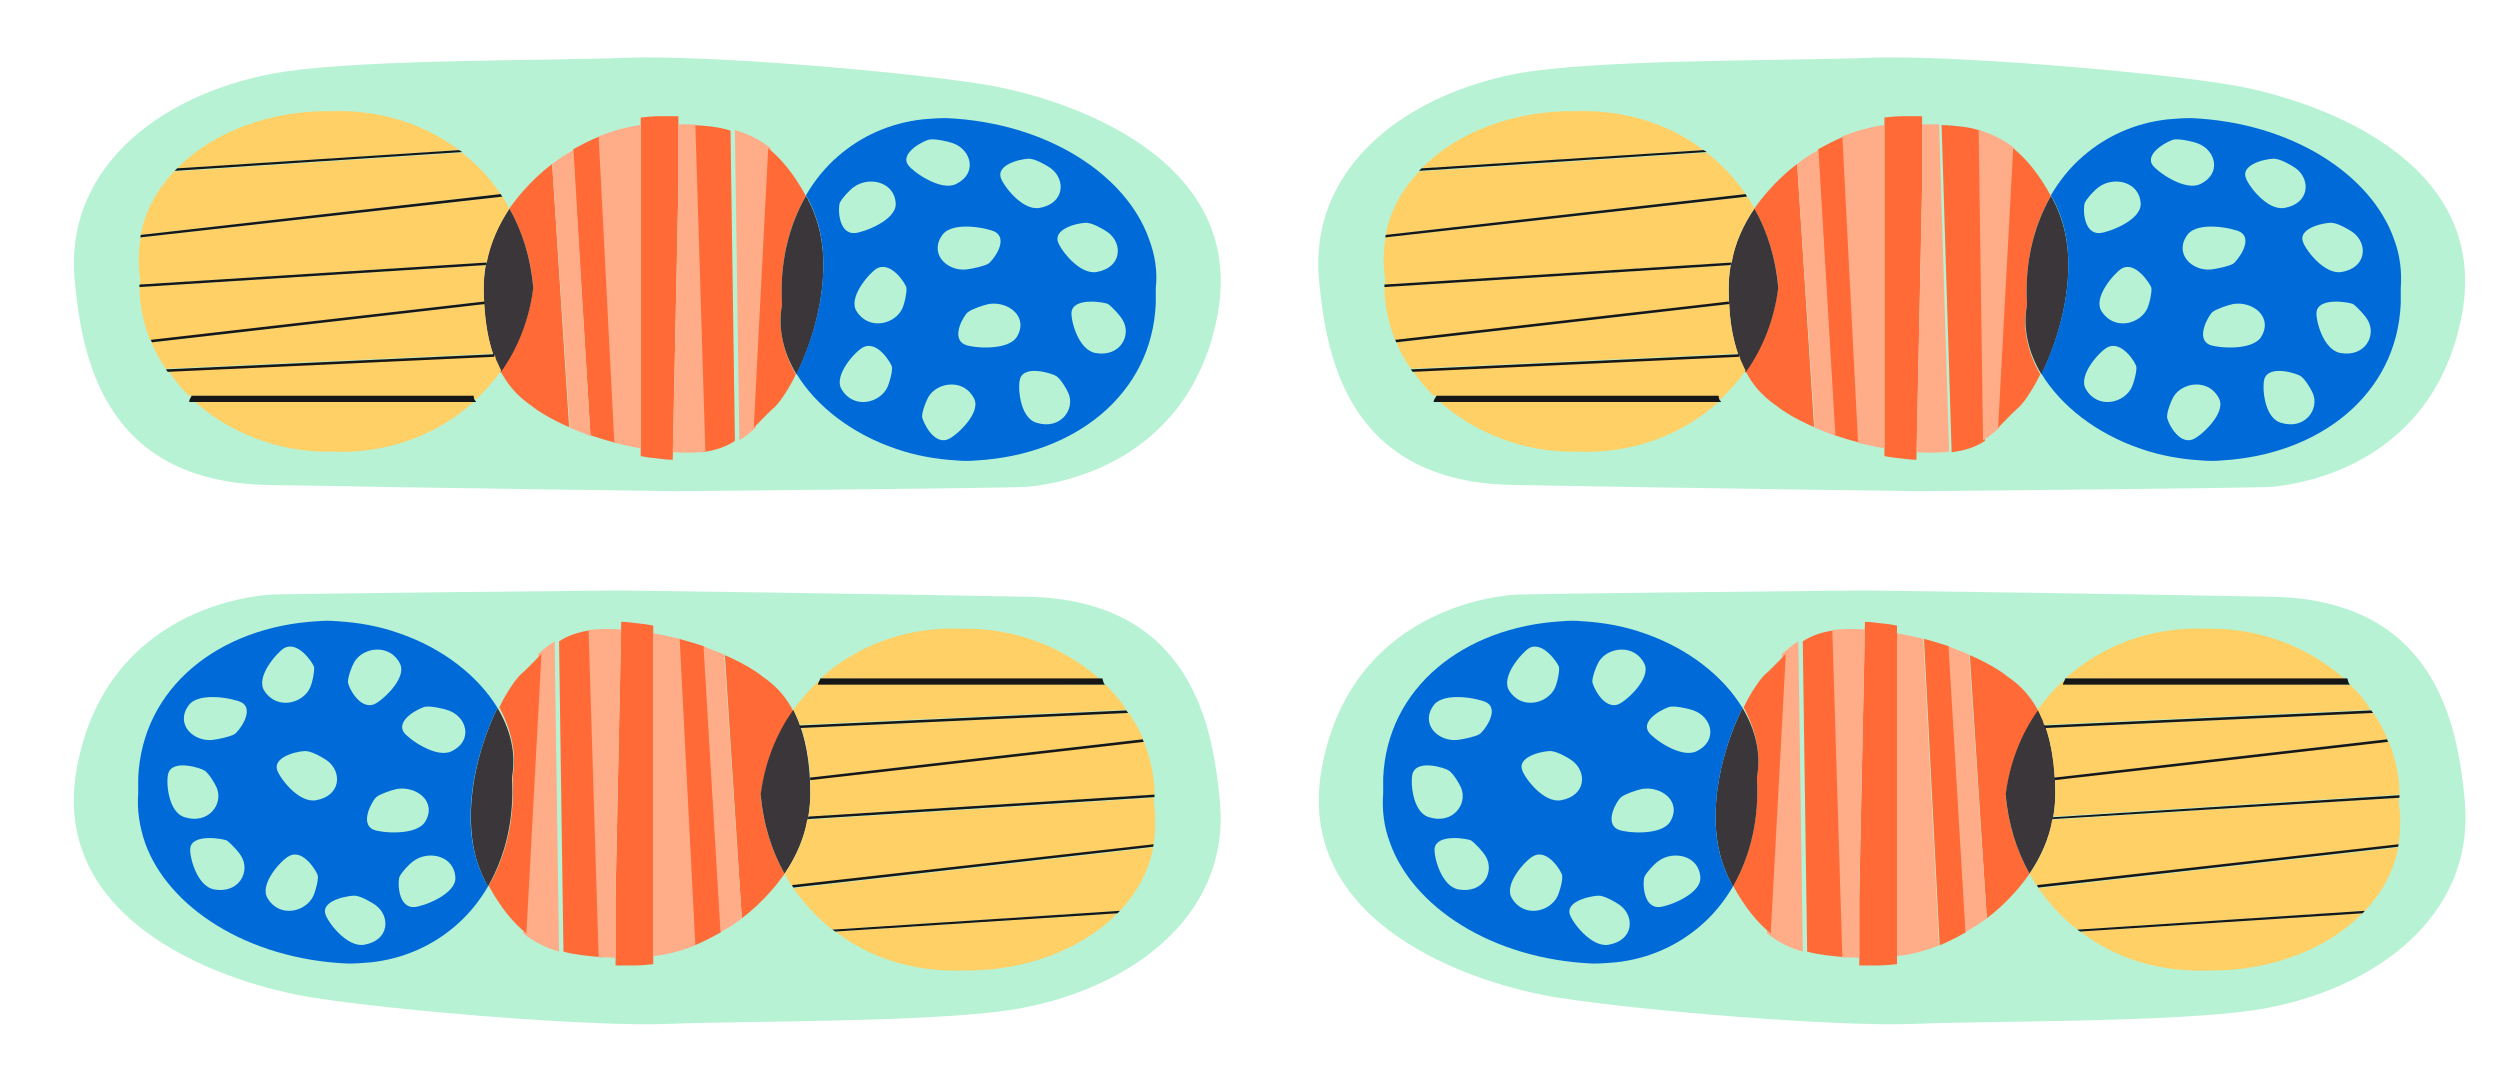 <svg xmlns="http://www.w3.org/2000/svg" viewBox="0 0 398 170"><g fill="none"><path fill="#B7F2D4" d="M11.9 44.7c1.1 11.4 4.2 32 30.7 32.5s64.9 1 64.9 1 54.4-.5 56.1-.7c1.7-.2 25.3-1.9 30.2-27.2 4.9-25.3-24.2-34.8-37.4-36.9-13.2-2.1-44.5-4.7-56.9-4.2-12.4.5-40.4.2-54.2 2.2C27 14.2 10.1 25.8 11.9 44.7z"/><path fill="#FF6A36" d="M110.1 19.9l1.6 52.1c2.3-.3 3.9-.9 5.3-1.8l-.7-49.4c-1.8-.6-3.9-.8-6.2-.9zm-2.1-1.4h-3.1c-.9 0-1.9.1-2.9.2v53.9c.9.2 1.8.3 2.8.4.8.1 1.6.2 2.3.2l.9-43.8V18.5zm-16.8 5.3L94 69.3c1.2.4 2.5.8 4 1.2l-2.5-48.8c-1.5.6-2.9 1.3-4.3 2.1zm-3.3 2.3c-1.7 1.3-3.2 2.7-4.6 4.3-.8.9-1.5 1.8-2.2 2.8 2.1 3.8 3.4 8 3.8 12.4-.6 5-2.4 9.6-5.2 13.5 2.1 4 4.8 5.3 5.3 5.8.5.4 2.4 1.7 5.6 3.1l-2.7-41.9z"/><path fill="#3B3639" d="M81.1 33.2c-2.5 3.7-4.1 8-4.1 12.8 0 5.3.9 9.2 2.1 12 .2.5.4.9.6 1.3 2.8-3.9 4.6-8.6 5.2-13.5-.4-4.6-1.7-8.9-3.8-12.6z"/><path fill="#FFAC89" d="M95.3 21.7l2.5 48.8c1.3.3 2.7.6 4.2.9V19.9c-2.2.3-4.4.9-6.7 1.8zm12.7-1.9v10.4l-.9 41.8c2 .1 3.7.1 5.2-.1l-1.6-52.1H108zm9 .9l.7 49.4c1-.6 1.8-1.3 2.6-2l2.4-44.5c-1.8-1.4-3.6-2.3-5.7-2.9zm-29.1 5.4l2.8 42c1 .4 2.1.8 3.3 1.3l-2.7-45.5c-1.2.6-2.3 1.4-3.4 2.2z"/><path fill="#FF6A36" d="M124.5 48.5c-.4-6.5 1-12.5 3.8-17.3-1.9-3.5-3.9-5.9-6-7.6L120 68.1c1-1 1.9-2 3-3 .4-.3.8-.8 1.2-1.3.8-1.1 1.7-2.5 2.5-4.2-2-3.5-2.9-7.4-2.2-11.1z"/><path fill="#3B3639" d="M130.1 35.3c-.4-1.2-.8-2.3-1.4-3.4-.1-.3-.3-.5-.4-.7-2.8 4.9-4.2 10.8-3.8 17.3-.7 3.8.2 7.6 2.3 11.1 3.1-6.3 5.8-16.2 3.3-24.3z"/><path fill="#006AD9" d="M182.9 38c-3.6-10.1-16.1-18.5-32.3-19.2-1.3 0-2.5.1-3.7.2-5.3.6-9.8 2.7-13.4 5.8-2.1 1.8-3.8 3.9-5.2 6.3.1.2.3.5.4.7.6 1.1 1 2.2 1.4 3.4 2.5 8.1-.2 18-3.3 24.3 3.1 5.1 8.7 9.5 15.7 11.9 3.1 1.1 6.4 1.7 9.8 1.9 1 .1 2.1.1 3.2 0 15.6-.9 27.9-10.5 28.5-25v-2.4c.3-2.6-.1-5.3-1.1-7.9z"/><path fill="#B7F2D4" d="M136.1 37.1c1.4-.1 6.5-2 6.5-4.6-.1-3.6-4.3-4.5-6.7-2.7-.7.5-1.9 1.8-2.2 2.5-.3.7-.3 5 2.4 4.8zm8.5-10.8c.7 1 5.1 4.2 7.6 3 3.5-1.7 2.4-5.5-.5-6.5-.8-.3-2.7-.7-3.6-.6-.7 0-5 2.1-3.5 4.1zm6.4 43.6c1.2-.5 5.2-4.1 4.1-6.4-1.6-3.3-5.9-2.7-7.3-.3-.4.7-1 2.3-1 3.1 0 .6 1.8 4.7 4.2 3.6zm8.3-41.7c.3 1.2 3.4 5.4 6.2 4.9 4-.7 4.2-4.5 1.8-6.3-.7-.5-2.3-1.4-3.2-1.5-.6-.2-5.4.6-4.8 2.9zm9.1 10.2c.3 1.2 3.4 5.4 6.2 4.9 4-.7 4.2-4.5 1.8-6.3-.7-.5-2.3-1.4-3.2-1.5-.6-.2-5.4.6-4.8 2.9zm-10-1.5c-1.2-.6-6.6-1.7-8.3.4-2.3 3 .6 5.9 3.7 5.6.9-.1 2.8-.5 3.5-.9.6-.3 3.4-3.8 1.1-5.1zm-18.9 5.9c-1.1.7-4.6 4.6-3.1 6.8 2 3.1 6.2 2 7.3-.6.3-.7.7-2.4.6-3.2-.1-.6-2.5-4.4-4.8-3zm14.2 12.1c1.2.5 6.8 1 8.2-1.3 1.9-3.2-1.4-5.7-4.5-5.2-.9.2-2.7.8-3.3 1.3-.6.4-2.9 4.2-.4 5.2zm8.7 5.4c-.4 1.2-.1 6.2 2.6 7 3.8 1.2 6.2-2.1 5.1-4.7-.3-.7-1.2-2.2-1.9-2.7-.5-.4-5.1-1.9-5.8.4zm8.2-10.7c-.2 1.2 1 6.1 3.8 6.6 4 .7 5.8-2.9 4.3-5.3-.4-.7-1.6-2-2.3-2.5-.6-.3-5.4-1.1-5.8 1.2zm-33.2 5.7c-1.2.6-4.8 4.5-3.4 6.7 1.9 3.2 6.1 2.2 7.3-.4.3-.7.8-2.4.7-3.2-.1-.5-2.3-4.3-4.6-3.1z"/><path fill="#FFD065" d="M52.5 17.7c-9.5-.1-18.6 3.3-24.3 9.1l44.9-2.9c-5.5-4.1-12.5-6.5-20.6-6.2zM77 45.9c0-1.3.1-2.5.3-3.7l-55.1 3.5c0 3 .7 5.8 1.7 8.5L77.1 48c-.1-.7-.1-1.4-.1-2.1zm4.1-12.7c-.4-.6-.7-1.3-1.1-1.9l-57.6 6.5c-.4 2.1-.4 4.3-.1 6.6v.9l55.2-3.5c.6-3.1 1.9-6 3.6-8.6zM52.8 71.9c8.9.4 16.8-2.7 22.6-7.9l-44.9-.5c5.8 5.4 14 8.6 22.3 8.4zM30.1 63l45.8.5c1.4-1.4 2.7-2.8 3.9-4.5-.2-.4-.4-.8-.6-1.3-.2-.3-.3-.7-.4-1.1l-52 2.4c.9 1.4 2 2.8 3.3 4zm43.4-38.7l-45.8 3c-2.7 2.9-4.6 6.3-5.3 10.1l57.3-6.5c-1.7-2.5-3.7-4.7-6.2-6.6zm3.6 24.1l-53 6.1c.6 1.5 1.4 2.9 2.3 4.2l52.1-2.4c-.7-2-1.2-4.6-1.4-7.9z"/><path fill="#181718" d="M73.1 23.9l-44.9 2.9-.4.4 45.8-3c-.2-.1-.4-.2-.5-.3zm4 24.1L24 54.1c.1.1.1.3.2.4l53-6.1c-.1-.1-.1-.3-.1-.4zm.3-6.2l-55.2 3.5v.4l55.1-3.5c.1-.1.1-.3.1-.4zm2.3-10.9l-57.3 6.5c0 .1 0 .3-.1.4L80 31.3c-.1-.1-.2-.2-.3-.4zM30.5 63h44.9c.1.9.3.7.4 1H30.1c.1-.7.3-.6.4-1zm-4.1-4.2c.1.1.2.3.3.4l52-2.4c0-.1-.1-.3-.1-.4l-52.2 2.4z"/><path fill="#B7F2D4" d="M194.2 127.5c-1.1-11.4-4.2-32-30.7-32.5s-64.9-1-64.9-1-54.4.5-56.1.7c-1.7.2-25.3 1.9-30.2 27.2-4.9 25.3 24.2 34.8 37.4 36.9 13.2 2.1 44.5 4.7 56.9 4.2 12.4-.5 40.4-.2 54.2-2.2 18.2-2.8 35.2-14.4 33.4-33.3z"/><path fill="#FF6A36" d="M95.9 152.4l-1.6-52.1c-2.3.3-3.9.9-5.3 1.8l.7 49.4c1.8.5 3.9.7 6.2.9zm2.1 1.3h3.1c.9 0 1.9-.1 2.9-.2V99.6c-.9-.2-1.8-.3-2.8-.4-.8-.1-1.6-.2-2.3-.2l-.9 43.8v10.9zm16.8-5.3l-2.7-45.5c-1.2-.4-2.5-.8-4-1.2l2.5 48.8c1.4-.6 2.8-1.3 4.2-2.1zm3.3-2.2c1.7-1.3 3.2-2.7 4.6-4.3.8-.9 1.5-1.8 2.2-2.8-2.1-3.8-3.4-8-3.8-12.4.6-5 2.4-9.6 5.2-13.5-2.1-4-4.8-5.3-5.3-5.8-.5-.4-2.4-1.7-5.6-3.1l2.7 41.9z"/><path fill="#3B3639" d="M124.9 139.1c2.5-3.7 4.1-8 4.1-12.8 0-5.3-.9-9.2-2.1-12-.2-.5-.4-.9-.6-1.3-2.8 3.9-4.6 8.6-5.2 13.5.4 4.6 1.7 8.8 3.8 12.6z"/><path fill="#FFAC89" d="M110.7 150.5l-2.5-48.8c-1.3-.3-2.7-.6-4.2-.9v51.4c2.2-.2 4.4-.8 6.7-1.7zm-12.7 2V142l.9-41.8c-2-.1-3.7-.1-5.2.1l1.6 52.1c.9 0 1.8 0 2.7.1zm-9-1l-.7-49.4c-1 .6-1.8 1.3-2.6 2l-2.4 44.5c1.8 1.4 3.6 2.3 5.7 2.9zm29.1-5.3l-2.8-42c-1-.4-2.1-.8-3.3-1.3l2.7 45.5c1.3-.7 2.4-1.4 3.4-2.2z"/><path fill="#FF6A36" d="M81.6 123.7c.4 6.5-1 12.5-3.8 17.3 1.9 3.5 3.9 5.9 6 7.6l2.4-44.5c-1 1-1.9 2-3 3-.4.3-.8.8-1.2 1.3-.8 1.1-1.7 2.5-2.5 4.2 1.9 3.6 2.8 7.4 2.1 11.1z"/><path fill="#3B3639" d="M75.9 137c.4 1.2.8 2.3 1.4 3.4.1.3.3.5.4.7 2.8-4.9 4.2-10.8 3.8-17.3.7-3.8-.2-7.6-2.3-11.1-3.1 6.3-5.7 16.1-3.3 24.3z"/><path fill="#006AD9" d="M23.1 134.2c3.6 10.1 16.1 18.5 32.3 19.2 1.3 0 2.5-.1 3.7-.2 5.3-.6 9.8-2.7 13.4-5.8 2.1-1.8 3.8-3.9 5.2-6.3-.1-.2-.3-.5-.4-.7-.6-1.1-1-2.2-1.4-3.4-2.5-8.1.2-18 3.3-24.3-3.1-5.1-8.7-9.5-15.7-11.9-3.1-1.1-6.4-1.7-9.8-1.9-1-.1-2.1-.1-3.2 0-15.6.9-27.9 10.5-28.5 25v2.4c-.2 2.6.2 5.3 1.1 7.9z"/><path fill="#B7F2D4" d="M66 144.4c1.4-.1 6.5-2 6.5-4.6-.1-3.6-4.3-4.5-6.7-2.7-.7.5-1.9 1.8-2.2 2.5-.3.7-.3 5 2.4 4.8zm-1.7-27.8c.7 1 5.1 4.2 7.6 3 3.5-1.7 2.4-5.5-.5-6.5-.8-.3-2.7-.7-3.6-.6-.6 0-4.9 2-3.5 4.1zm-4.7-4.5c1.2-.5 5.2-4.1 4.1-6.4-1.6-3.3-5.9-2.7-7.3-.3-.4.7-1 2.3-1 3.1-.1.6 1.8 4.6 4.2 3.6zm-15.5 10.4c.3 1.2 3.4 5.4 6.2 4.9 4-.7 4.2-4.5 1.8-6.3-.7-.5-2.3-1.4-3.2-1.5-.6-.2-5.4.6-4.8 2.9zm7.7 23c.3 1.2 3.4 5.4 6.2 4.9 4-.7 4.2-4.5 1.8-6.3-.7-.5-2.3-1.4-3.2-1.5-.7-.1-5.5.6-4.8 2.9zm-13.4-33.7c-1.2-.6-6.6-1.7-8.3.4-2.3 3 .6 5.9 3.7 5.6.9-.1 2.8-.5 3.5-.9.6-.3 3.4-3.9 1.1-5.1zm6.8-8.6c-1.1.7-4.6 4.6-3.1 6.8 2 3.1 6.2 2 7.3-.6.3-.7.7-2.4.6-3.2-.1-.5-2.5-4.3-4.8-3zm14.3 28.9c1.2.5 6.8 1 8.2-1.3 1.9-3.2-1.4-5.7-4.5-5.2-.9.2-2.7.8-3.3 1.3-.5.4-2.8 4.2-.4 5.2zm-32.7-9c-.4 1.2-.1 6.2 2.6 7 3.8 1.2 6.2-2.1 5.1-4.7-.3-.7-1.2-2.2-1.9-2.7-.5-.4-5.1-1.9-5.8.4zm3.5 11.9c-.2 1.2 1 6.1 3.8 6.6 4 .7 5.8-2.9 4.3-5.3-.4-.7-1.6-2-2.3-2.5-.7-.3-5.5-1.1-5.8 1.2zm15.7 1.3c-1.2.6-4.8 4.5-3.4 6.7 1.9 3.2 6.1 2.2 7.3-.4.3-.7.8-2.4.7-3.2-.1-.5-2.3-4.4-4.6-3.1z"/><path fill="#FFD065" d="M153.6 154.5c9.5.1 18.6-3.3 24.3-9.1l-44.9 2.9c5.4 4.2 12.5 6.5 20.6 6.2zM129 126.3c0 1.3-.1 2.5-.3 3.7l55.1-3.5c0-3-.7-5.8-1.7-8.5l-53.1 6.1v2.2zm-4.1 12.8c.4.6.7 1.3 1.1 1.9l57.6-6.5c.4-2.1.4-4.3.1-6.6v-.9l-55.2 3.5c-.5 3.1-1.8 6-3.6 8.6zm28.3-39c-8.9-.4-16.8 2.7-22.6 7.9l44.9.5c-5.8-5.4-14-8.6-22.3-8.4zM176 109l-45.8-.5c-1.4 1.4-2.7 2.8-3.9 4.5.2.4.4.8.6 1.3.2.3.3.7.4 1.1l52-2.4c-.9-1.5-2.1-2.8-3.3-4zm-43.5 39l45.8-3c2.7-2.9 4.6-6.3 5.3-10.1l-57.3 6.5c1.7 2.4 3.8 4.7 6.2 6.6zm-3.5-24.2l53-6.1c-.6-1.5-1.4-2.9-2.3-4.2l-52.1 2.4c.6 2 1.2 4.7 1.4 7.9z"/><path fill="#181718" d="M133 148.3l44.9-2.9.4-.4-45.8 3c.2.1.3.2.5.3zm-4-24.1l53.1-6.1c-.1-.1-.1-.3-.2-.4l-53 6.1c.1.1.1.3.1.4zm-.4 6.2l55.2-3.5v-.4l-55.1 3.5c0 .2-.1.3-.1.4zm-2.3 10.9l57.3-6.5c0-.1 0-.3.1-.4l-57.6 6.5c0 .1.1.3.2.4zm49.2-33.3h-44.9c-.1.4-.3.5-.4 1H176c-.2 0-.3-.2-.5-1zm4.1 5.5c-.1-.1-.2-.3-.3-.4l-52 2.4c0 .1.1.3.1.4l52.2-2.4z"/><path fill="#B7F2D4" d="M210 44.7c1.1 11.4 4.2 32 30.7 32.5s64.9 1 64.9 1 54.4-.5 56.1-.7c1.7-.2 25.3-1.9 30.2-27.2 4.9-25.3-24.2-34.8-37.4-36.9-13.2-2.1-44.5-4.7-56.9-4.2-12.4.5-40.4.2-54.2 2.2-18.2 2.8-35.2 14.4-33.4 33.3z"/><path fill="#FF6A36" d="M309.1 19.9l1.6 52.1c2.3-.3 3.9-.9 5.3-1.8l-.7-49.4c-1.8-.6-3.9-.8-6.2-.9zm-3.1-1.4h-3.1c-.9 0-1.9.1-2.9.2v53.9c.9.2 1.8.3 2.8.4.8.1 1.6.2 2.3.2l.9-43.8V18.5zm-16.6 5.3l2.7 45.5c1.2.4 2.5.8 4 1.2l-2.5-48.8c-1.4.6-2.8 1.3-4.2 2.1zm-3.3 2.3c-1.7 1.3-3.2 2.7-4.6 4.3-.8.9-1.5 1.8-2.2 2.8 2.1 3.8 3.4 8 3.8 12.4-.6 5-2.4 9.6-5.2 13.5 2.1 4 4.8 5.3 5.3 5.8.5.4 2.4 1.7 5.6 3.1l-2.7-41.9z"/><path fill="#3B3639" d="M279.3 33.2c-2.5 3.7-4.1 8-4.1 12.8 0 5.3.9 9.2 2.1 12 .2.5.4.9.6 1.3 2.8-3.9 4.6-8.6 5.2-13.5-.4-4.6-1.7-8.9-3.8-12.6z"/><path fill="#FFAC89" d="M293.3 21.7l2.5 48.8c1.3.3 2.7.6 4.2.9V19.9c-2.2.3-4.4.9-6.7 1.8zm12.7-1.9v10.4l-.9 41.8c2 .1 3.7.1 5.2-.1l-1.6-52.1H306zm9 .9l.7 49.4c1-.6 1.8-1.3 2.6-2l2.4-44.5c-1.8-1.4-3.6-2.3-5.7-2.9zm-28.9 5.4l2.8 42c1 .4 2.1.8 3.3 1.3l-2.7-45.5c-1.2.6-2.4 1.4-3.4 2.2z"/><path fill="#FF6A36" d="M322.7 48.5c-.4-6.5 1-12.5 3.8-17.3-1.9-3.5-3.9-5.9-6-7.6l-2.4 44.5c1-1 1.9-2 3-3 .4-.3.8-.8 1.2-1.3.8-1.1 1.7-2.5 2.5-4.2-2-3.5-2.9-7.4-2.1-11.1z"/><path fill="#3B3639" d="M328.3 35.3c-.4-1.2-.8-2.3-1.4-3.4-.1-.3-.3-.5-.4-.7-2.8 4.9-4.2 10.8-3.8 17.3-.7 3.8.2 7.6 2.3 11.1 3.1-6.3 5.8-16.2 3.3-24.3z"/><path fill="#006AD9" d="M381.1 38c-3.6-10.1-16.1-18.5-32.3-19.2-1.3 0-2.5.1-3.7.2-5.3.6-9.8 2.7-13.4 5.8-2.1 1.8-3.8 3.9-5.2 6.3.1.2.3.5.4.7.6 1.1 1 2.2 1.4 3.4 2.5 8.1-.2 18-3.3 24.3 3.1 5.1 8.7 9.5 15.7 11.9 3.1 1.1 6.4 1.7 9.8 1.9 1 .1 2.1.1 3.2 0 15.6-.9 27.9-10.5 28.5-25v-2.4c.2-2.6-.1-5.3-1.1-7.9z"/><path fill="#B7F2D4" d="M334.3 37.1c1.4-.1 6.5-2 6.5-4.6-.1-3.6-4.3-4.5-6.7-2.7-.7.5-1.9 1.8-2.2 2.5-.3.7-.3 5 2.4 4.8zm8.4-10.8c.7 1 5.1 4.2 7.6 3 3.5-1.7 2.4-5.5-.5-6.5-.8-.3-2.7-.7-3.6-.6-.6 0-4.9 2.1-3.5 4.1zm6.5 43.6c1.2-.5 5.2-4.1 4.1-6.4-1.6-3.3-5.9-2.7-7.3-.3-.4.7-1 2.3-1 3.1-.1.6 1.8 4.7 4.2 3.6zm8.3-41.7c.3 1.2 3.4 5.4 6.2 4.9 4-.7 4.2-4.5 1.8-6.3-.7-.5-2.3-1.4-3.2-1.5-.7-.2-5.5.6-4.8 2.9zm9.1 10.2c.3 1.2 3.4 5.4 6.2 4.9 4-.7 4.2-4.5 1.8-6.3-.7-.5-2.3-1.4-3.2-1.5-.7-.2-5.5.6-4.8 2.9zm-10-1.5c-1.2-.6-6.6-1.7-8.3.4-2.3 3 .6 5.9 3.7 5.6.9-.1 2.8-.5 3.5-.9.5-.3 3.4-3.8 1.1-5.1zm-18.9 5.9c-1.1.7-4.6 4.6-3.1 6.8 2 3.1 6.2 2 7.3-.6.3-.7.7-2.4.6-3.2-.2-.6-2.6-4.4-4.8-3zm14.1 12.1c1.2.5 6.8 1 8.2-1.3 1.9-3.2-1.4-5.7-4.5-5.2-.9.2-2.7.8-3.3 1.3-.5.4-2.8 4.2-.4 5.2zm8.7 5.4c-.4 1.2-.1 6.2 2.6 7 3.8 1.2 6.2-2.1 5.1-4.7-.3-.7-1.2-2.2-1.9-2.7-.5-.4-5-1.9-5.8.4zm8.3-10.7c-.2 1.2 1 6.1 3.8 6.6 4 .7 5.8-2.9 4.3-5.3-.4-.7-1.6-2-2.3-2.5-.7-.3-5.4-1.1-5.8 1.2zm-33.3 5.7c-1.2.6-4.8 4.5-3.4 6.7 1.9 3.2 6.1 2.2 7.3-.4.3-.7.8-2.4.7-3.2 0-.5-2.3-4.3-4.6-3.1z"/><path fill="#FFD065" d="M250.6 17.7c-9.5-.1-18.6 3.3-24.3 9.1l44.9-2.9c-5.4-4.1-12.5-6.5-20.6-6.2zm24.6 28.2c0-1.3.1-2.5.3-3.7l-55.1 3.5c0 3 .7 5.8 1.7 8.5l53.1-6.1v-2.2zm4.1-12.7c-.4-.6-.7-1.3-1.1-1.9l-57.6 6.5c-.4 2.1-.4 4.3-.1 6.6v.9l55.2-3.5c.5-3.1 1.8-6 3.6-8.6zM251 71.9c8.9.4 16.8-2.7 22.6-7.9l-44.9-.5c5.8 5.4 14 8.6 22.3 8.4zM228.2 63l45.8.5c1.4-1.4 2.7-2.8 3.9-4.5-.2-.4-.4-.8-.6-1.3-.2-.3-.3-.7-.4-1.1l-52 2.4c.9 1.4 2.1 2.8 3.3 4zm43.5-38.7l-45.8 3c-2.7 2.9-4.6 6.3-5.3 10.1l57.3-6.5c-1.7-2.5-3.8-4.7-6.2-6.6zm3.6 24.1l-53 6.1c.6 1.5 1.4 2.9 2.3 4.2l52.1-2.4c-.7-2-1.3-4.6-1.4-7.9z"/><path fill="#181718" d="M271.2 23.9l-44.9 2.9-.4.4 45.8-3c-.1-.1-.3-.2-.5-.3zm4 24.1l-53.1 6.1c.1.1.1.3.2.4l53-6.1c0-.1-.1-.3-.1-.4zm.4-6.2l-55.2 3.5v.4l55.1-3.5c0-.1.1-.3.1-.4zm2.3-10.9l-57.3 6.5c0 .1 0 .3-.1.4l57.6-6.5c0-.1-.1-.2-.2-.4zM228.7 63h44.9c.1.9.3.7.4 1h-45.8c.2-.7.3-.6.5-1zm-4.1-4.2c.1.1.2.3.3.4l52-2.4c0-.1-.1-.3-.1-.4l-52.2 2.4z"/><path fill="#B7F2D4" d="M392.4 127.5c-1.1-11.4-4.2-32-30.7-32.5s-64.9-1-64.9-1-54.4.5-56.1.7c-1.7.2-25.3 1.9-30.2 27.2-4.9 25.3 24.2 34.8 37.4 36.9 13.2 2.1 44.5 4.7 56.9 4.2 12.4-.5 40.4-.2 54.2-2.2 18.2-2.8 35.1-14.4 33.4-33.3z"/><path fill="#FF6A36" d="M293.9 152.4l-1.6-52.1c-2.3.3-3.9.9-5.3 1.8l.7 49.4c1.8.5 3.9.7 6.2.9zm2.1 1.3h3.1c.9 0 1.9-.1 2.9-.2V99.6c-.9-.2-1.8-.3-2.8-.4-.8-.1-1.6-.2-2.3-.2l-.9 43.8v10.9zm17-5.3l-2.7-45.5c-1.2-.4-2.5-.8-4-1.2l2.5 48.8c1.4-.6 2.8-1.3 4.2-2.1zm3.3-2.2c1.7-1.3 3.2-2.7 4.6-4.3.8-.9 1.5-1.8 2.2-2.8-2.1-3.8-3.4-8-3.8-12.4.6-5 2.4-9.6 5.2-13.5-2.1-4-4.8-5.3-5.3-5.8-.5-.4-2.4-1.7-5.6-3.1l2.7 41.9z"/><path fill="#3B3639" d="M323.1 139.1c2.5-3.7 4.1-8 4.1-12.8 0-5.3-.9-9.2-2.1-12-.2-.5-.4-.9-.6-1.3-2.8 3.9-4.6 8.6-5.2 13.5.4 4.6 1.7 8.8 3.8 12.6z"/><path fill="#FFAC89" d="M308.7 150.5l-2.5-48.8c-1.3-.3-2.7-.6-4.2-.9v51.4c2.2-.2 4.4-.8 6.7-1.7zm-12.7 2V142l.9-41.8c-2-.1-3.7-.1-5.2.1l1.6 52.1c.9 0 1.8 0 2.7.1zm-9-1l-.7-49.4c-1 .6-1.8 1.3-2.6 2l-2.4 44.5c1.8 1.4 3.6 2.3 5.7 2.9zm29.3-5.3l-2.8-42c-1-.4-2.1-.8-3.3-1.3l2.7 45.5c1.2-.7 2.3-1.4 3.4-2.2z"/><path fill="#FF6A36" d="M279.7 123.7c.4 6.5-1 12.5-3.8 17.3 1.9 3.5 3.9 5.9 6 7.6l2.4-44.5c-1 1-1.9 2-3 3-.4.3-.8.8-1.2 1.3-.8 1.1-1.7 2.5-2.5 4.2 1.9 3.6 2.8 7.4 2.1 11.1z"/><path fill="#3B3639" d="M274.1 137c.4 1.2.8 2.3 1.4 3.4.1.3.3.5.4.7 2.8-4.9 4.2-10.8 3.8-17.3.7-3.8-.2-7.6-2.3-11.1-3.1 6.3-5.8 16.1-3.3 24.3z"/><path fill="#006AD9" d="M221.3 134.2c3.6 10.1 16.1 18.5 32.3 19.2 1.3 0 2.5-.1 3.7-.2 5.3-.6 9.8-2.7 13.4-5.8 2.1-1.8 3.8-3.9 5.2-6.3-.1-.2-.3-.5-.4-.7-.6-1.1-1-2.2-1.4-3.4-2.5-8.1.2-18 3.3-24.3-3.1-5.1-8.7-9.5-15.7-11.9-3.1-1.1-6.4-1.7-9.8-1.9-1-.1-2.1-.1-3.2 0-15.6.9-27.9 10.5-28.5 25v2.4c-.2 2.6.1 5.3 1.1 7.9z"/><path fill="#B7F2D4" d="M264.2 144.4c1.4-.1 6.5-2 6.5-4.6-.1-3.6-4.3-4.5-6.7-2.7-.7.5-1.9 1.8-2.2 2.5-.3.7-.3 5 2.4 4.8zm-1.7-27.8c.7 1 5.1 4.2 7.6 3 3.5-1.7 2.4-5.5-.5-6.5-.8-.3-2.7-.7-3.6-.6-.6 0-5 2-3.5 4.1zm-4.8-4.5c1.2-.5 5.2-4.1 4.1-6.4-1.6-3.3-5.9-2.7-7.3-.3-.4.7-1 2.3-1 3.1 0 .6 1.8 4.6 4.2 3.6zm-15.4 10.4c.3 1.2 3.4 5.4 6.2 4.9 4-.7 4.2-4.5 1.8-6.3-.7-.5-2.3-1.4-3.2-1.5-.7-.2-5.5.6-4.8 2.9zm7.6 23c.3 1.2 3.4 5.4 6.2 4.9 4-.7 4.2-4.5 1.8-6.3-.7-.5-2.3-1.4-3.2-1.5-.6-.1-5.4.6-4.8 2.9zm-13.3-33.7c-1.2-.6-6.6-1.7-8.3.4-2.3 3 .6 5.9 3.7 5.6.9-.1 2.8-.5 3.5-.9.6-.3 3.4-3.9 1.1-5.1zm6.8-8.6c-1.1.7-4.6 4.6-3.1 6.8 2 3.1 6.2 2 7.3-.6.3-.7.7-2.4.6-3.2-.1-.5-2.6-4.3-4.8-3zm14.3 28.9c1.2.5 6.8 1 8.2-1.3 1.9-3.2-1.4-5.7-4.5-5.2-.9.2-2.7.8-3.3 1.3-.6.4-2.9 4.2-.4 5.2zm-32.8-9c-.4 1.2-.1 6.2 2.6 7 3.8 1.2 6.2-2.1 5.1-4.7-.3-.7-1.2-2.2-1.9-2.7-.5-.4-5-1.9-5.8.4zm3.5 11.9c-.2 1.2 1 6.1 3.8 6.6 4 .7 5.8-2.9 4.3-5.3-.4-.7-1.6-2-2.3-2.5-.6-.3-5.4-1.1-5.8 1.2zm15.7 1.3c-1.2.6-4.8 4.5-3.4 6.7 1.9 3.2 6.1 2.2 7.3-.4.3-.7.8-2.4.7-3.2 0-.5-2.3-4.4-4.6-3.1z"/><path fill="#FFD065" d="M351.8 154.5c9.5.1 18.6-3.3 24.3-9.1l-44.9 2.9c5.4 4.2 12.4 6.5 20.6 6.2zm-24.6-28.2c0 1.3-.1 2.5-.3 3.7l55.1-3.5c0-3-.7-5.8-1.7-8.5l-53.1 6.1v2.2zm-4.1 12.8c.4.6.7 1.3 1.1 1.9l57.6-6.5c.4-2.1.4-4.3.1-6.6v-.9l-55.2 3.5c-.5 3.1-1.8 6-3.6 8.6zm28.3-39c-8.9-.4-16.8 2.7-22.6 7.9l44.9.5c-5.8-5.4-14-8.6-22.3-8.4zm22.7 8.9l-45.8-.5c-1.4 1.4-2.7 2.8-3.9 4.5.2.4.4.8.6 1.3.2.3.3.7.4 1.1l52-2.4c-.9-1.5-2-2.8-3.3-4zm-43.4 39l45.8-3c2.7-2.9 4.6-6.3 5.3-10.1l-57.3 6.5c1.7 2.4 3.8 4.7 6.2 6.6zm-3.6-24.2l53-6.1c-.6-1.5-1.4-2.9-2.3-4.2l-52.1 2.4c.7 2 1.2 4.7 1.4 7.9z"/><path fill="#181718" d="M331.2 148.3l44.9-2.9.4-.4-45.8 3c.1.1.3.2.5.3zm-4.1-24.1l53.1-6.1c-.1-.1-.1-.3-.2-.4l-53 6.1c.1.1.1.3.1.4zm-.3 6.2L382 127v-.4l-55.1 3.5c-.1.1-.1.2-.1.3zm-2.3 10.9l57.3-6.5c0-.1 0-.3.1-.4l-57.6 6.5c0 .1.1.3.2.4zm49.2-33.3h-44.9c-.1.4-.3.5-.4 1h45.8c-.2 0-.3-.2-.5-1zm4.1 5.5c-.1-.1-.2-.3-.3-.4l-52 2.4c0 .1.1.3.1.4l52.2-2.4z"/></g></svg>